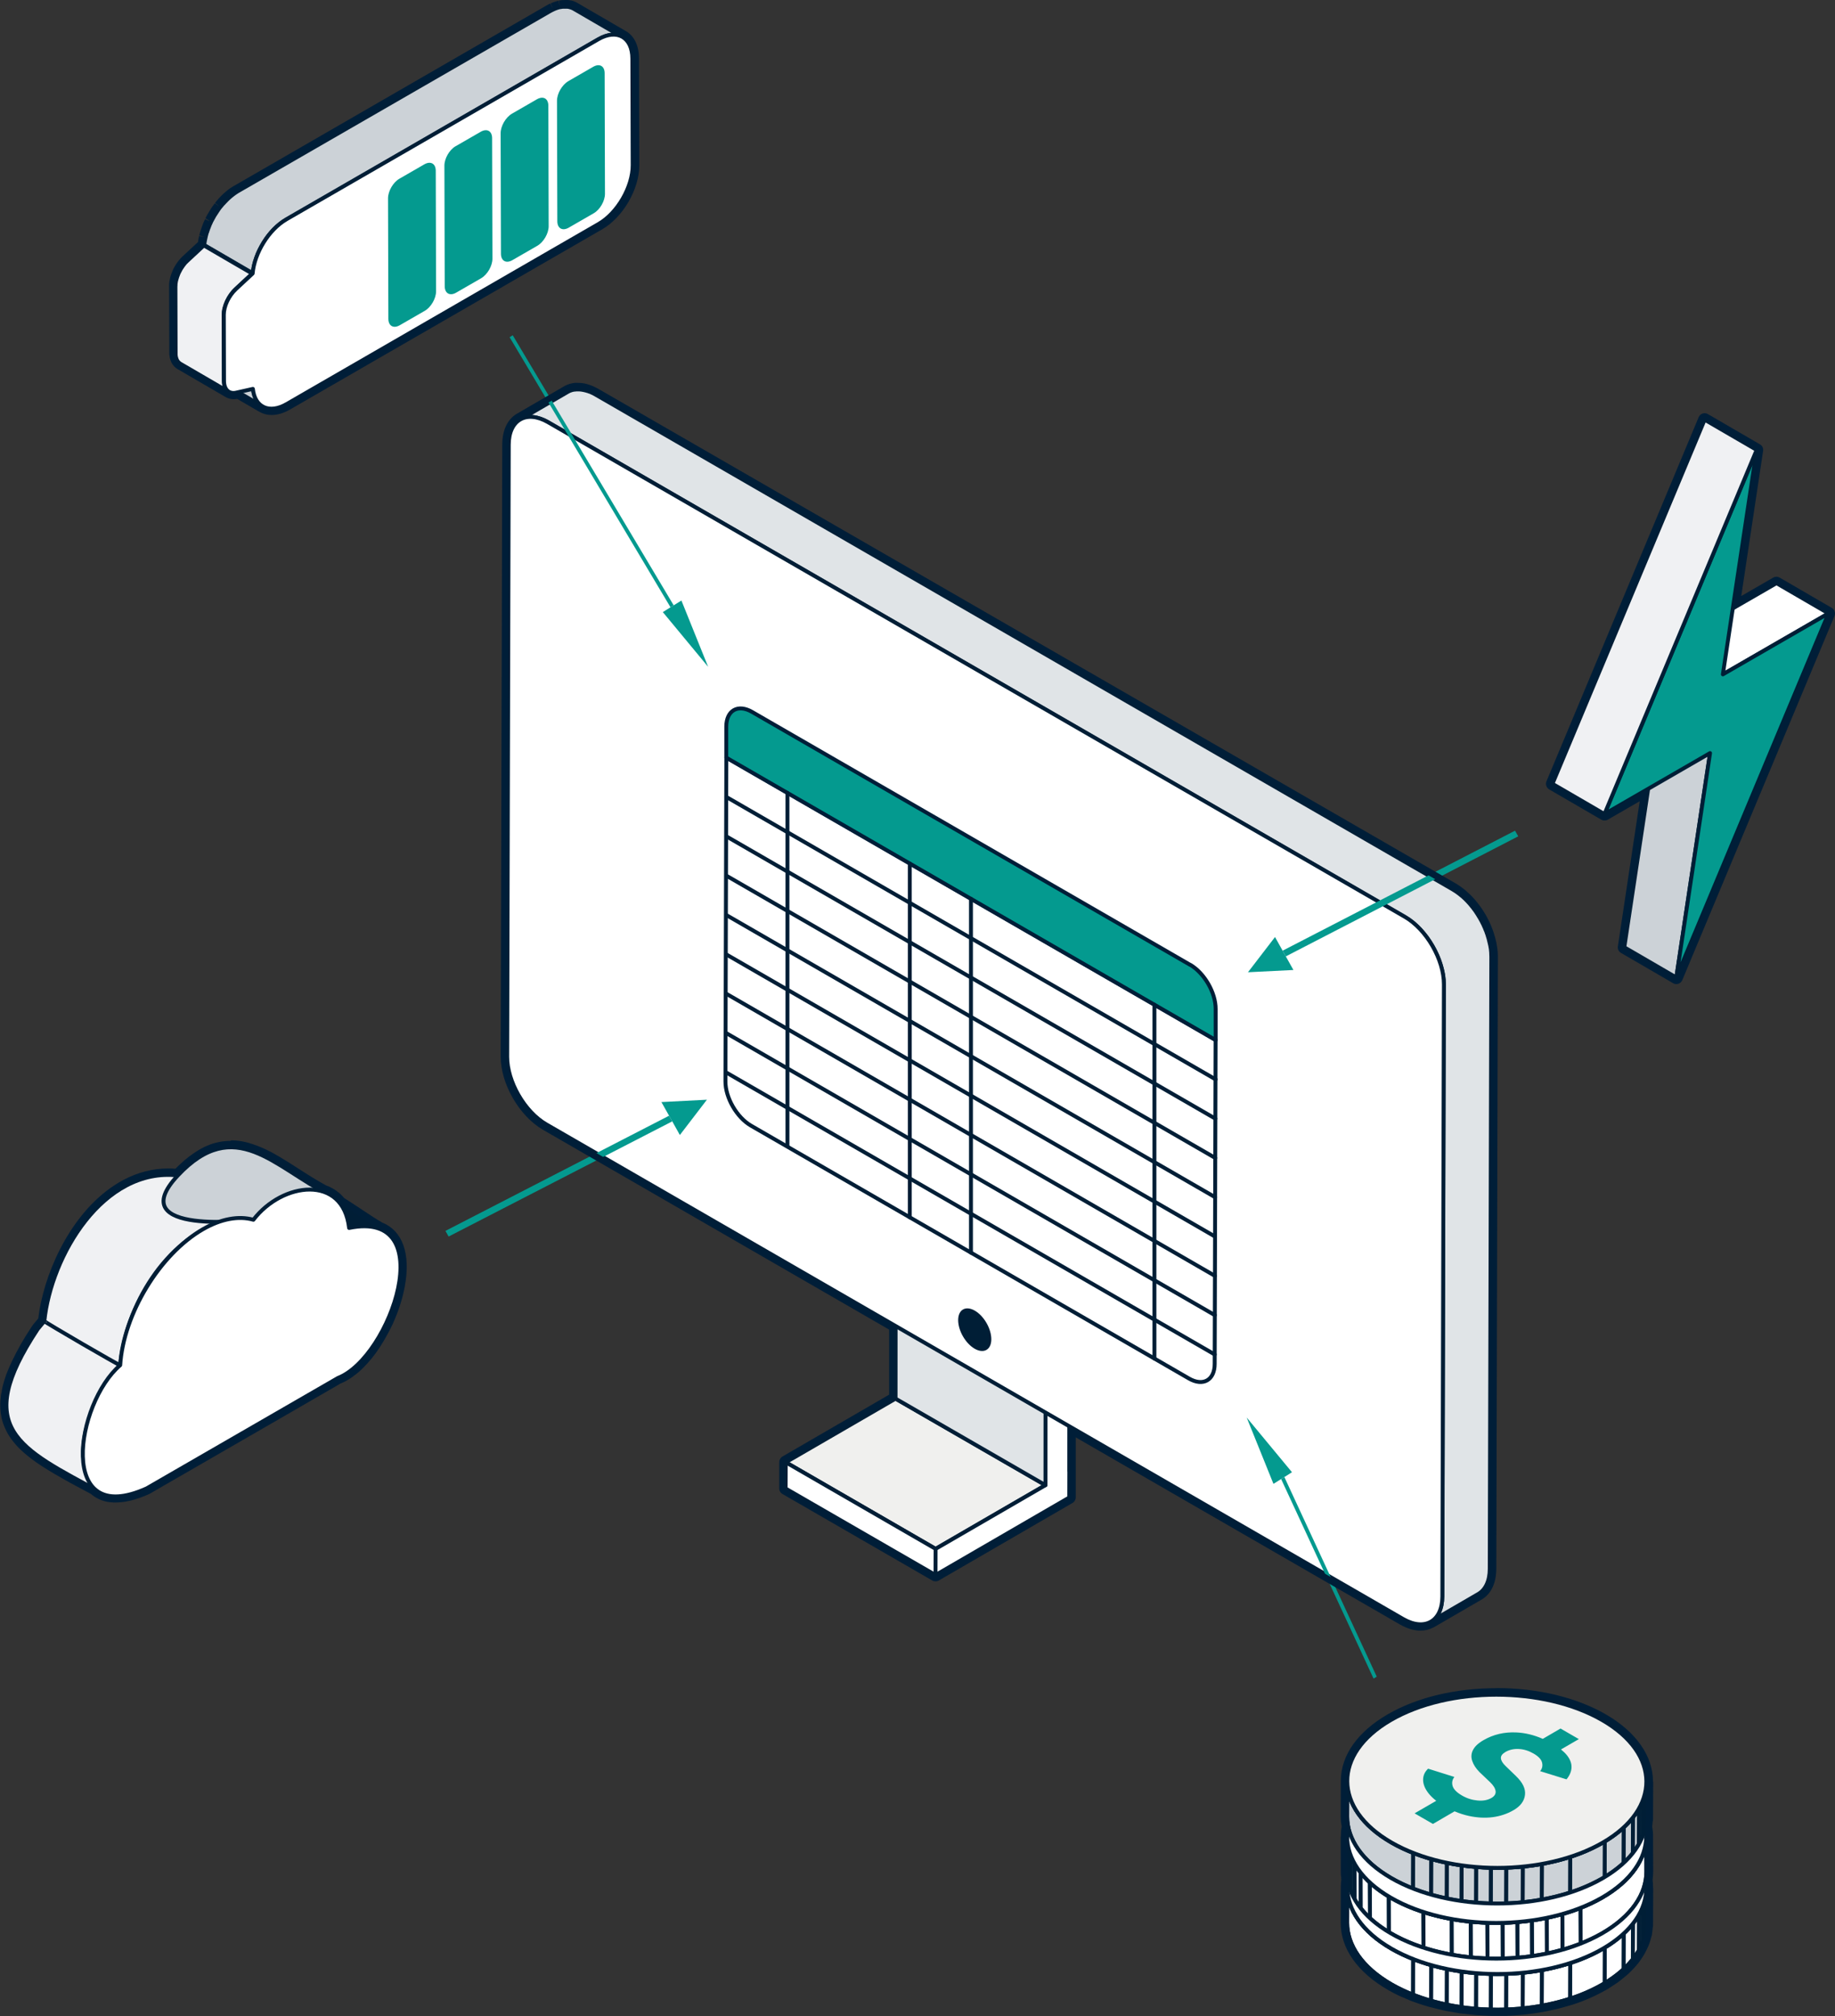 <?xml version="1.0" encoding="UTF-8"?>
<svg xmlns="http://www.w3.org/2000/svg" xmlns:xlink="http://www.w3.org/1999/xlink" viewBox="0 0 282.27 310.18">
  <rect x="0" y="0" width="282.27" height="310.18" fill="#333333" stroke="none"/>
  <clipPath id="a">
    <path d="m253.25 290.44-.02 5.49c0 3.39-2.24 6.77-6.68 9.35-8.95 5.2-23.51 5.2-32.53 0-4.53-2.62-6.8-6.05-6.79-9.49l.02-5.49c0 3.43 2.25 6.87 6.79 9.49 9.01 5.2 23.58 5.2 32.53 0 4.45-2.58 6.67-5.97 6.68-9.35z"></path>
  </clipPath>
  <clipPath id="b">
    <path d="m207.23 282.59.02 5.49c0 3.39 2.24 6.77 6.68 9.35 8.95 5.2 23.51 5.2 32.53 0 4.53-2.62 6.8-6.05 6.79-9.49l-.02-5.49c0 3.43-2.25 6.87-6.79 9.49-9.01 5.2-23.58 5.2-32.53 0-4.45-2.58-6.67-5.97-6.68-9.35z"></path>
  </clipPath>
  <clipPath id="c">
    <path d="m253.25 274.11-.02 5.49c0 3.39-2.24 6.77-6.68 9.35-8.95 5.2-23.51 5.2-32.53 0-4.53-2.62-6.8-6.05-6.79-9.49l.02-5.49c0 3.43 2.25 6.87 6.79 9.49 9.01 5.2 23.58 5.2 32.53 0 4.45-2.58 6.67-5.97 6.68-9.35z"></path>
  </clipPath>
  <path d="m253.25 290.44-.02 5.49c0 3.39-2.24 6.77-6.68 9.35-8.95 5.2-23.51 5.2-32.53 0-4.53-2.62-6.8-6.05-6.79-9.49l.02-5.49c0 3.43 2.25 6.87 6.79 9.49 9.01 5.2 23.58 5.2 32.53 0 4.45-2.58 6.67-5.97 6.68-9.35z" fill="#fff"></path>
  <g style="clip-path:url(#a);fill:#fff;stroke:#001e36;stroke-linecap:round;stroke-linejoin:round;stroke-width:.6">
    <path d="m253.25 290.44-.02 5.49v.2l.02-5.49c0-.07 0-.13 0-.2"></path>
    <path d="m253.25 290.65-.02 5.49c-.01.44-.06.88-.15 1.32l.02-5.49c.09-.44.14-.88.15-1.32"></path>
    <path d="m253.09 291.97-.02 5.49c-.09.43-.21.87-.37 1.29l.02-5.49c.16-.43.28-.86.37-1.29"></path>
    <path d="m252.72 293.26-.02 5.49c-.17.44-.37.88-.61 1.31l.02-5.49c.24-.43.45-.87.61-1.31"></path>
    <path d="m252.11 294.57-.02 5.49c-.26.47-.57.92-.93 1.37l.02-5.49c.35-.45.66-.91.93-1.37"></path>
    <path d="m251.19 295.94-.02 5.49c-.41.52-.89 1.04-1.43 1.53l.02-5.49c.54-.5 1.01-1.01 1.43-1.53"></path>
    <path d="m249.76 297.48-.02 5.49c-.82.76-1.8 1.48-2.91 2.16l.02-5.49c1.12-.67 2.09-1.4 2.91-2.16"></path>
    <path d="m246.85 299.63-.02 5.49c-.09.06-.19.11-.28.17-1.53.89-3.23 1.63-5.04 2.22l.02-5.49c1.81-.59 3.51-1.32 5.04-2.22.09-.05.19-.11.28-.17"></path>
    <path d="m241.53 302.01-.02 5.49c-1.4.45-2.86.81-4.35 1.08l.02-5.49c1.5-.27 2.96-.63 4.35-1.08"></path>
    <path d="m237.17 303.1-.02 5.49c-.96.17-1.94.31-2.93.41l.02-5.49c.99-.1 1.97-.23 2.93-.41"></path>
    <path d="m234.24 303.51-.02 5.49c-.85.08-1.7.14-2.55.17l.02-5.49c.85-.03 1.71-.09 2.55-.17"></path>
    <path d="m231.69 303.68-.02 5.49c-.78.03-1.57.03-2.36.01l.02-5.49c.79.02 1.57.02 2.36-.01"></path>
    <path d="m229.33 303.69-.02 5.49c-.76-.02-1.51-.06-2.27-.12l.02-5.49c.75.06 1.51.1 2.27.12"></path>
    <path d="m227.06 303.57-.02 5.49c-.75-.06-1.5-.15-2.24-.25l.02-5.49c.74.1 1.49.19 2.24.25"></path>
    <path d="m224.83 303.32-.02 5.49c-.77-.11-1.53-.24-2.28-.4l.02-5.49c.75.16 1.51.29 2.28.4"></path>
    <path d="m222.55 302.92-.02 5.49c-.81-.17-1.61-.36-2.4-.59l.02-5.49c.78.22 1.58.42 2.4.59"></path>
    <path d="m220.15 302.33-.02 5.49c-.96-.27-1.89-.59-2.79-.94l.02-5.49c.9.36 1.83.67 2.79.94"></path>
    <path d="m217.36 301.39-.02 5.49c-1.17-.46-2.28-.99-3.32-1.59-4.53-2.62-6.8-6.05-6.79-9.49l.02-5.49c0 3.43 2.25 6.87 6.79 9.49 1.04.6 2.15 1.13 3.32 1.59"></path>
  </g>
  <path d="m253.25 290.44-.02 5.49c0 3.39-2.24 6.77-6.68 9.35-8.95 5.2-23.51 5.2-32.53 0-4.53-2.62-6.8-6.05-6.79-9.49l.02-5.49c0 3.43 2.25 6.87 6.79 9.49 9.01 5.2 23.58 5.2 32.53 0 4.45-2.58 6.67-5.97 6.68-9.35z" fill="none" stroke="#001e36" stroke-linecap="round" stroke-linejoin="round" stroke-width=".6"></path>
  <path d="m246.46 280.96c9.01 5.2 9.06 13.64.11 18.84s-23.51 5.2-32.53 0c-9.01-5.2-9.06-13.64-.11-18.84s23.51-5.2 32.53 0z" fill="#fff" stroke="#001e36" stroke-linecap="round" stroke-linejoin="round" stroke-width=".6"></path>
  <path d="m207.23 282.59.02 5.49c0 3.39 2.24 6.77 6.68 9.35 8.95 5.2 23.51 5.2 32.53 0 4.53-2.62 6.8-6.05 6.79-9.49l-.02-5.49c0 3.43-2.25 6.87-6.79 9.49-9.01 5.2-23.58 5.2-32.53 0-4.45-2.58-6.67-5.97-6.68-9.35z" fill="#fff"></path>
  <g style="clip-path:url(#b);fill:#fff;stroke:#001e36;stroke-linecap:round;stroke-linejoin:round;stroke-width:.6">
    <path d="m207.23 282.59.02 5.49v.2l-.02-5.49c0-.07 0-.13 0-.2"></path>
    <path d="m207.24 282.79.02 5.49c.01.44.06.88.15 1.32l-.02-5.49c-.09-.44-.14-.88-.15-1.32"></path>
    <path d="m207.39 284.11.02 5.49c.09.43.21.87.37 1.29l-.02-5.49c-.16-.43-.28-.86-.37-1.29"></path>
    <path d="m207.76 285.4.02 5.49c.17.44.37.88.61 1.31l-.02-5.49c-.24-.43-.45-.87-.61-1.31"></path>
    <path d="m208.37 286.71.02 5.49c.26.47.57.92.93 1.37l-.02-5.49c-.35-.45-.66-.91-.93-1.37"></path>
    <path d="m209.3 288.09.02 5.49c.41.52.89 1.04 1.43 1.53l-.02-5.49c-.54-.5-1.01-1.01-1.43-1.53"></path>
    <path d="m210.72 289.62.02 5.49c.82.76 1.8 1.48 2.91 2.16l-.02-5.49c-1.12-.67-2.09-1.4-2.91-2.16"></path>
    <path d="m213.64 291.78.02 5.49c.09.06.19.11.28.17 1.53.89 3.23 1.63 5.04 2.22l-.02-5.49c-1.81-.59-3.51-1.32-5.04-2.22-.09-.05-.19-.11-.28-.17"></path>
    <path d="m218.96 294.16.02 5.49c1.4.45 2.86.81 4.35 1.08l-.02-5.49c-1.5-.27-2.96-.63-4.35-1.08"></path>
    <path d="m223.31 295.24.02 5.49c.96.17 1.94.31 2.93.41l-.02-5.49c-.99-.1-1.97-.23-2.93-.41"></path>
    <path d="m226.25 295.65.02 5.49c.85.08 1.7.14 2.55.17l-.02-5.49c-.85-.03-1.71-.09-2.55-.17"></path>
    <path d="m228.8 295.82.02 5.49c.78.03 1.57.03 2.36.01l-.02-5.49c-.79.02-1.57.02-2.36-.01"></path>
    <path d="m231.15 295.83.02 5.49c.76-.02 1.51-.06 2.27-.12l-.02-5.49c-.75.06-1.51.1-2.27.12"></path>
    <path d="m233.42 295.71.02 5.49c.75-.06 1.5-.15 2.24-.25l-.02-5.49c-.74.1-1.49.19-2.24.25"></path>
    <path d="m235.66 295.46.02 5.49c.77-.11 1.53-.24 2.28-.4l-.02-5.49c-.75.16-1.51.29-2.28.4"></path>
    <path d="m237.94 295.06.02 5.49c.81-.17 1.61-.36 2.4-.59l-.02-5.49c-.78.22-1.58.42-2.4.59"></path>
    <path d="m240.34 294.48.02 5.49c.96-.27 1.89-.59 2.79-.94l-.02-5.49c-.9.36-1.83.67-2.79.94"></path>
    <path d="m243.13 293.53.02 5.49c1.17-.46 2.28-.99 3.32-1.59 4.53-2.62 6.8-6.05 6.79-9.49l-.02-5.49c0 3.43-2.25 6.87-6.79 9.49-1.04.6-2.15 1.13-3.32 1.59"></path>
  </g>
  <path d="m207.23 282.59.02 5.49c0 3.39 2.24 6.77 6.68 9.35 8.95 5.2 23.51 5.2 32.53 0 4.53-2.62 6.8-6.05 6.79-9.49l-.02-5.49c0 3.43-2.25 6.87-6.79 9.49-9.01 5.2-23.58 5.2-32.53 0-4.45-2.58-6.67-5.97-6.68-9.35z" fill="none" stroke="#001e36" stroke-linecap="round" stroke-linejoin="round" stroke-width=".6"></path>
  <path d="m214.02 273.1c-9.01 5.2-9.06 13.64-.11 18.84s23.51 5.2 32.53 0c9.01-5.2 9.06-13.64.11-18.84s-23.51-5.2-32.53 0z" fill="#fff" stroke="#001e36" stroke-linecap="round" stroke-linejoin="round" stroke-width=".6"></path>
  <path d="m253.25 274.11-.02 5.49c0 3.39-2.24 6.77-6.68 9.35-8.95 5.2-23.51 5.2-32.53 0-4.53-2.62-6.8-6.05-6.79-9.49l.02-5.49c0 3.43 2.25 6.87 6.79 9.49 9.01 5.2 23.58 5.2 32.53 0 4.45-2.58 6.67-5.97 6.68-9.35z" fill="#ccd2d7"></path>
  <g style="clip-path:url(#c);fill:#ccd2d7;stroke:#001e36;stroke-linecap:round;stroke-linejoin:round;stroke-width:.6">
    <path d="m253.25 274.11-.02 5.49v.2l.02-5.49c0-.07 0-.13 0-.2"></path>
    <path d="m253.25 274.32-.02 5.49c-.01.44-.06.88-.15 1.32l.02-5.49c.09-.44.14-.88.15-1.32"></path>
    <path d="m253.09 275.64-.02 5.49c-.09.43-.21.87-.37 1.29l.02-5.49c.16-.43.28-.86.37-1.29"></path>
    <path d="m252.72 276.93-.02 5.49c-.17.44-.37.88-.61 1.31l.02-5.49c.24-.43.45-.87.61-1.31"></path>
    <path d="m252.11 278.24-.02 5.49c-.26.47-.57.92-.93 1.37l.02-5.49c.35-.45.66-.91.93-1.37"></path>
    <path d="m251.19 279.61-.02 5.49c-.41.52-.89 1.04-1.43 1.53l.02-5.49c.54-.5 1.01-1.01 1.43-1.53"></path>
    <path d="m249.76 281.15-.02 5.49c-.82.76-1.8 1.48-2.91 2.16l.02-5.49c1.12-.67 2.09-1.4 2.91-2.16"></path>
    <path d="m246.85 283.3-.02 5.49c-.09.06-.19.11-.28.17-1.53.89-3.23 1.63-5.04 2.22l.02-5.49c1.81-.59 3.51-1.32 5.04-2.22.09-.05.19-.11.28-.17"></path>
    <path d="m241.53 285.68-.02 5.49c-1.4.45-2.86.81-4.35 1.08l.02-5.49c1.5-.27 2.96-.63 4.35-1.08"></path>
    <path d="m237.17 286.77-.02 5.49c-.96.17-1.94.31-2.93.41l.02-5.49c.99-.1 1.97-.23 2.93-.41"></path>
    <path d="m234.24 287.18-.02 5.49c-.85.08-1.7.14-2.55.17l.02-5.49c.85-.03 1.71-.09 2.55-.17"></path>
    <path d="m231.69 287.35-.02 5.49c-.78.03-1.57.03-2.36.01l.02-5.49c.79.02 1.57.02 2.36-.01"></path>
    <path d="m229.33 287.36-.02 5.49c-.76-.02-1.51-.06-2.27-.12l.02-5.49c.75.06 1.51.1 2.27.12"></path>
    <path d="m227.06 287.24-.02 5.49c-.75-.06-1.5-.15-2.24-.25l.02-5.49c.74.1 1.49.19 2.24.25"></path>
    <path d="m224.83 286.99-.02 5.49c-.77-.11-1.53-.24-2.28-.4l.02-5.49c.75.16 1.51.29 2.28.4"></path>
    <path d="m222.55 286.59-.02 5.49c-.81-.17-1.61-.36-2.4-.59l.02-5.49c.78.22 1.58.42 2.4.59"></path>
    <path d="m220.15 286-.02 5.49c-.96-.27-1.89-.59-2.79-.94l.02-5.49c.9.36 1.83.67 2.79.94"></path>
    <path d="m217.36 285.06-.02 5.49c-1.17-.46-2.28-.99-3.32-1.59-4.53-2.62-6.8-6.05-6.79-9.49l.02-5.49c0 3.43 2.25 6.87 6.79 9.49 1.04.6 2.15 1.13 3.32 1.59"></path>
  </g>
  <path d="m253.25 274.11-.02 5.49c0 3.39-2.24 6.77-6.68 9.35-8.95 5.2-23.51 5.2-32.53 0-4.53-2.62-6.8-6.05-6.79-9.49l.02-5.49c0 3.43 2.25 6.87 6.79 9.49 9.01 5.2 23.58 5.2 32.53 0 4.45-2.58 6.67-5.97 6.68-9.35z" fill="none" stroke="#001e36" stroke-linecap="round" stroke-linejoin="round" stroke-width=".6"></path>
  <path d="m246.46 264.63c9.01 5.2 9.06 13.64.11 18.84s-23.51 5.2-32.53 0c-9.01-5.2-9.06-13.64-.11-18.84s23.51-5.2 32.53 0z" fill="#f0f0ee" stroke="#001e36" stroke-linecap="round" stroke-linejoin="round" stroke-width=".6"></path>
  <path d="m242.88 267.55-2.76 1.6c.37.3.68.6.92.9.49.62.72 1.24.7 1.86-.02.63-.28 1.24-.77 1.84l-4.06-1.26c.32-.38.42-.82.3-1.32-.12-.49-.56-.96-1.31-1.39s-1.49-.66-2.26-.7-1.47.11-2.08.47c-.49.29-.72.61-.68.98.04.36.28.75.72 1.17l1.59 1.54c1.04 1 1.51 1.96 1.39 2.91-.11.95-.7 1.73-1.77 2.35-.97.56-2.04.92-3.21 1.07s-2.39.08-3.65-.19c-.73-.16-1.47-.4-2.2-.71l-3.33 1.94-2.82-1.63 3.33-1.93c-.49-.38-.89-.77-1.2-1.17-.55-.71-.82-1.4-.82-2.06 0-.67.26-1.23.77-1.71l4.04 1.27c-.32.4-.41.86-.28 1.36.14.5.59.98 1.34 1.43.03.02.07.04.1.06.75.44 1.54.69 2.37.77.86.09 1.58-.05 2.18-.39.47-.28.69-.63.63-1.06s-.35-.9-.88-1.4l-1.59-1.51c-.57-.58-.94-1.16-1.13-1.74s-.15-1.14.13-1.68.81-1.04 1.61-1.5c1.51-.88 3.19-1.27 5.03-1.19 1.36.06 2.73.39 4.09.99l2.73-1.59 2.82 1.63z" fill="#049a8f"></path>
  <path d="m164.49 209.2-3.66 2.08-23.06-13.31 3.67-2.08z" fill="#fff" stroke="#001e36" stroke-linecap="round" stroke-linejoin="round" stroke-width=".6"></path>
  <path d="m160.82 228.49-16.9 9.8-23.05-13.32 16.89-9.79z" fill="#f0f0ee" stroke="#001e36" stroke-linecap="round" stroke-linejoin="round" stroke-width=".6"></path>
  <path d="m143.92 238.29-.01 4.03-23.06-13.31.02-4.04z" fill="#fff" stroke="#001e36" stroke-linecap="round" stroke-linejoin="round" stroke-width=".6"></path>
  <path d="m143.92 238.29 16.9-9.8.01-17.21 3.66-2.08-.01 17.16h.01l-.01 4.03-20.57 11.93z" fill="#fff" stroke="#001e36" stroke-linecap="round" stroke-linejoin="round" stroke-width=".6"></path>
  <path d="m160.83 211.28-.01 17.21-23.06-13.31.01-17.21z" fill="#e0e4e7" stroke="#001e36" stroke-linecap="round" stroke-linejoin="round" stroke-width=".6"></path>
  <path d="m83.82 64.7c-.1-.05-.19-.09-.29-.13-.03-.01-.07-.03-.1-.04-.09-.04-.18-.07-.27-.1-.02 0-.04-.02-.07-.02-.11-.04-.22-.07-.33-.1-.06-.02-.13-.03-.19-.05-.03 0-.06-.02-.09-.02-.09-.02-.18-.04-.27-.05-.14-.02-.27-.03-.4-.04-.03 0-.05 0-.08 0-.12 0-.24 0-.35 0-.02 0-.04 0-.06 0-.09 0-.18.02-.27.03-.03 0-.06 0-.08.01-.1.02-.2.04-.3.07 0 0 0 0-.01 0-.09.03-.18.06-.27.1-.03.01-.05.02-.08.03-.08.03-.15.07-.22.11-.02.01-.05.02-.07.04l7.3-4.24s.02-.01.03-.02c.01 0 .03-.01.04-.02.07-.04.15-.08.22-.11.01 0 .03-.01.04-.02.01 0 .02 0 .04-.01.09-.04.18-.07.27-.1h.01c.1-.03.2-.05.3-.07h.04.05c.09-.01.18-.02.27-.03h.04.02.35.03.05c.13 0 .27.02.4.04.09.01.18.03.27.05.03 0 .06.01.09.02.06.01.11.03.17.04h.02c.11.03.22.06.33.1.02 0 .04.02.07.02.09.03.18.06.27.1.01 0 .02 0 .04.01.02 0 .04.02.07.03.1.04.19.08.29.13.04.02.07.03.11.05.13.06.25.13.38.21l131.79 76.09c.16.09.32.19.48.3.03.02.05.03.08.05.15.1.3.21.44.32.03.02.06.04.09.07.15.12.3.24.44.36.01.01.02.02.04.03.14.12.28.25.41.38l.04.04s.02.02.03.03c.1.1.21.21.31.32 0 0 .01.01.02.02.09.1.19.2.28.31 0 .01.02.02.03.03s.02.03.03.04c.15.18.3.36.44.54 0 0 0 .01.01.02s.02.03.03.04c.11.15.23.3.34.45.01.02.02.03.03.05 0 0 0 .01.01.02.1.15.21.3.3.46 0 .01.02.03.03.04.01.02.03.04.04.07.08.13.16.25.23.38.01.02.03.04.04.06 0 0 0 .02.01.02.09.15.17.3.25.45 0 .01.01.02.02.04s.03.05.04.08c.06.12.12.24.18.36.01.03.03.05.04.08 0 .02.01.03.02.05.07.15.14.31.21.46v.01c0 .02.01.03.02.05.06.14.12.28.17.42 0 .02.02.05.03.07 0 .02.01.04.02.06.06.17.12.33.18.5v.03c.06.17.11.35.16.52 0 .02.01.04.02.06v.04c.06.2.1.4.15.6 0 .02 0 .04.01.05 0 .03 0 .05.02.08.02.08.03.16.05.23.01.06.02.11.03.17.01.08.03.16.04.24 0 .04.01.08.02.11v.03c.02.17.04.35.05.52v.11c.01.18.02.35.02.52l-.24 94.16c0 1.9-.68 3.24-1.76 3.87l-7.3 4.24c1.08-.63 1.75-1.97 1.76-3.87l.24-94.16c0-.17 0-.35-.02-.52 0-.04 0-.07 0-.11-.01-.17-.03-.34-.05-.52 0-.05-.01-.1-.02-.14-.01-.08-.02-.16-.04-.24 0-.06-.02-.11-.03-.17-.01-.08-.03-.16-.05-.23 0-.04-.02-.09-.03-.13-.04-.2-.09-.4-.15-.6 0-.03-.02-.07-.03-.1-.05-.17-.1-.35-.16-.52 0-.01 0-.03-.01-.04-.06-.17-.12-.33-.18-.5-.02-.04-.03-.08-.05-.13-.06-.14-.11-.28-.17-.42 0-.02-.02-.04-.03-.06-.07-.16-.14-.31-.21-.46-.02-.04-.04-.08-.06-.12-.06-.12-.12-.24-.18-.36-.02-.04-.04-.07-.06-.11-.08-.15-.16-.3-.25-.45-.02-.03-.03-.06-.05-.08-.08-.13-.15-.26-.23-.38-.02-.04-.05-.07-.07-.11-.1-.15-.2-.31-.3-.46-.02-.02-.03-.04-.05-.07-.11-.15-.22-.31-.34-.45-.02-.02-.03-.04-.05-.06-.14-.18-.29-.36-.44-.54-.02-.02-.04-.05-.06-.07-.09-.11-.19-.21-.28-.31 0 0-.01-.01-.02-.02-.1-.11-.2-.21-.31-.32-.02-.02-.04-.04-.07-.06-.14-.13-.27-.26-.41-.38-.01-.01-.02-.02-.04-.03-.14-.13-.29-.25-.44-.36-.03-.02-.06-.04-.09-.07-.15-.11-.29-.22-.44-.32-.03-.02-.05-.04-.08-.05-.16-.1-.32-.21-.48-.3l-131.76-76.11c-.13-.07-.26-.14-.38-.21-.04-.02-.07-.04-.11-.05z" fill="#e0e4e7" stroke="#001e36" stroke-linecap="round" stroke-linejoin="round" stroke-width=".6"></path>
  <path d="m216.1 141.05c3.33 1.92 6.02 6.58 6.01 10.41l-.24 94.16c-.01 3.83-2.72 5.37-6.05 3.45l-131.79-76.09c-3.33-1.92-6.02-6.58-6.01-10.41l.24-94.16c.01-3.83 2.72-5.37 6.05-3.45z" fill="#fff" stroke="#001e36" stroke-linecap="round" stroke-linejoin="round" stroke-width=".6"></path>
  <path d="m149.93 207.5c-1.41-.81-2.54-2.78-2.54-4.4s1.15-2.27 2.56-1.46 2.54 2.78 2.54 4.4-1.15 2.27-2.56 1.46" fill="#001e36"></path>
  <path d="m196.13 144.16-4.16 5.42 6.99-.35-1.17-2.09-.49-.88z" fill="#049a8f"></path>
  <path d="m233.05 127.8-35.75 18.46.49.88 35.75-18.47z" fill="#049a8f"></path>
  <path d="m108.74 169.19-7 .36 1.18 2.1.49.87 1.17 2.1z" fill="#049a8f"></path>
  <path d="m102.92 171.65-34.4 17.72.49.87 34.4-17.72z" fill="#049a8f"></path>
  <path d="m104.82 92.39-1.19.74-.49.3-1.18.74 6.97 8.42z" fill="#049a8f"></path>
  <path d="m78.87 51.58-.48.3 24.75 41.55.49-.3z" fill="#049a8f"></path>
  <path d="m191.77 218.08 4.12 10.21 1.18-.74.5-.31 1.17-.74z" fill="#049a8f"></path>
  <path d="m197.57 227.24-.5.31 14.22 30.7.49-.3z" fill="#049a8f"></path>
  <g stroke-linejoin="round" stroke-width=".6">
    <path d="m186.99 160.01-.14 49.82c0 2.5-1.78 3.51-3.96 2.25l-67.37-38.9c-2.18-1.26-3.94-4.3-3.93-6.81l.14-49.82 75.26 43.45z" fill="none" stroke="#001e36" stroke-linecap="round"></path>
    <path d="m183.07 148.42c2.18 1.26 3.94 4.3 3.93 6.81v4.78s-75.28-43.45-75.28-43.45v-4.78c.02-2.5 1.79-3.51 3.97-2.25l67.37 38.9z" fill="#049a8f" stroke="#001e38"></path>
    <path d="m121.13 121.99v54.32" fill="none" stroke="#001e36" stroke-linecap="round"></path>
    <path d="m139.95 132.85v54.44" fill="none" stroke="#001e36" stroke-linecap="round"></path>
    <path d="m149.36 138.28v54.44" fill="none" stroke="#001e36" stroke-linecap="round"></path>
    <path d="m177.58 154.58v54.43" fill="none" stroke="#001e36" stroke-linecap="round"></path>
    <path d="m111.73 122.61 75.26 43.45" fill="none" stroke="#001e36" stroke-linecap="round"></path>
    <path d="m111.73 128.67 75.22 43.43" fill="none" stroke="#001e36" stroke-linecap="round"></path>
    <path d="m111.73 134.72 75.21 43.43" fill="none" stroke="#001e36" stroke-linecap="round"></path>
    <path d="m111.73 140.78 75.19 43.41" fill="none" stroke="#001e36" stroke-linecap="round"></path>
    <path d="m111.73 146.84 75.17 43.4" fill="none" stroke="#001e36" stroke-linecap="round"></path>
    <path d="m111.73 152.89 75.16 43.4" fill="none" stroke="#001e36" stroke-linecap="round"></path>
    <path d="m111.73 158.95 75.14 43.38" fill="none" stroke="#001e36" stroke-linecap="round"></path>
    <path d="m111.73 165.01 75.12 43.37" fill="none" stroke="#001e36" stroke-linecap="round"></path>
  </g>
  <path d="m88.89 59.9s.1 0 .15 0h.02.05c.13 0 .27.02.4.04.09.01.18.03.27.05.03 0 .06.01.09.02.06.01.11.03.17.04h.02c.11.03.22.06.33.1.02 0 .04.02.07.02.09.03.18.07.27.1.01 0 .02 0 .04.01.02 0 .04.02.07.03.1.04.19.08.29.13.04.02.07.04.11.05.13.06.25.13.38.21l131.79 76.09c.16.09.32.19.48.3.03.02.05.03.08.05.15.1.3.21.44.32.03.02.06.04.08.07.15.12.3.24.44.36.01.01.02.02.04.03.14.12.28.25.41.38l.04.04s.02.02.02.03l.31.31s.01.01.02.02c.09.1.19.21.28.31 0 .01.02.02.03.03s.02.03.03.04c.15.18.3.35.44.54 0 0 0 .01.01.02s.02.03.03.04c.11.15.23.3.33.45.01.02.02.03.03.05 0 0 0 .01.01.02.1.15.21.3.31.46 0 .01.02.03.03.04.01.02.03.04.04.07.08.13.16.25.23.38.01.02.02.04.04.06 0 0 0 .02.01.02.09.15.17.3.25.45 0 .01.01.02.02.04s.03.05.04.07l.18.36c.01.03.03.05.04.08 0 .02.01.03.02.05.07.15.14.31.21.46v.01c0 .02.01.03.02.05.06.14.12.28.17.42 0 .02.02.05.03.07 0 .02.01.04.02.06.06.17.12.33.18.5v.03c.06.17.11.35.16.52 0 .02.01.04.02.06v.04c.06.2.1.4.15.6 0 .02 0 .04.01.05 0 .03.01.05.02.08.02.08.03.16.04.23.01.05.02.11.03.17.01.08.03.16.04.24 0 .04.01.08.02.12v.03c.02.17.04.35.05.52v.11c.01.18.02.35.02.52l-.24 94.16c0 1.9-.68 3.24-1.76 3.87l-7.3 4.24c.07-.04.13-.09.2-.14-.51.35-1.11.54-1.79.54-.81 0-1.72-.26-2.69-.82l-51.33-29.64v6.93s0 0 0 0v4.03s-20.58 11.93-20.58 11.93-23.05-13.31-23.05-13.31v-4.04s16.91-9.8 16.91-9.8v-11.17s-53.74-31.03-53.74-31.03c-3.33-1.92-6.02-6.58-6.01-10.41l.24-94.16c0-1.91.68-3.25 1.77-3.87 0 0 0 0-.01 0l7.3-4.24s.02-.01.03-.02c.01 0 .03-.01.04-.02.07-.04.15-.08.22-.11.01 0 .03-.01.04-.02.01 0 .02 0 .04-.01.09-.04.18-.07.27-.1h.01c.1-.03.2-.05.3-.07h.04.05l.27-.03h.04.01.2m.05-.96c-.08 0-.16 0-.24 0-.03 0-.05 0-.07 0-.01 0-.03 0-.05 0-.12 0-.22.02-.33.04 0 0-.05 0-.06 0-.03 0-.06.01-.08.02-.12.02-.23.05-.35.08 0 0-.01 0-.02 0-.02 0-.03.01-.05.02-.12.04-.22.07-.33.12-.03 0-.03.01-.06.02-.01 0-.04.02-.07.03-.09.04-.17.08-.25.12-.03.01-.06.03-.08.04-.01 0-.06.03-.07.04l-7.26 4.22s-.03.02-.04.02c-1.42.85-2.21 2.52-2.22 4.71l-.24 94.16c-.01 4.21 2.85 9.16 6.51 11.28l53.24 30.74v10.01s-16.4 9.51-16.4 9.51c-.31.18-.5.51-.5.86v4.04c-.01.36.18.69.49.87l23.05 13.31c.15.09.33.13.5.13s.35-.04.5-.13l20.57-11.93c.31-.18.5-.51.5-.86v-4.03s0-.09 0-.14v-5.06s49.84 28.77 49.84 28.77c1.1.63 2.17.96 3.19.96.7 0 1.37-.16 1.95-.47.05-.02.1-.04.15-.07l7.3-4.24c1.45-.84 2.25-2.52 2.26-4.73l.24-94.16c0-.19 0-.39-.02-.59v-.13c-.02-.18-.04-.37-.06-.57l-.02-.12c-.02-.12-.03-.21-.05-.3 0-.06-.02-.12-.03-.18l-.05-.25-.02-.1s-.01-.05-.01-.06c-.05-.21-.1-.43-.16-.65 0 0-.01-.05-.01-.05l-.02-.05c-.05-.19-.11-.38-.17-.57 0-.01-.01-.04-.02-.07-.06-.19-.12-.35-.18-.51l-.02-.06s-.02-.05-.02-.06c-.06-.16-.13-.31-.19-.46l-.02-.06c-.08-.17-.15-.34-.23-.5l-.02-.05s-.03-.05-.03-.06c-.07-.15-.14-.28-.21-.41l-.04-.09c-.1-.19-.19-.35-.28-.51l-.05-.08c-.09-.15-.17-.28-.26-.42l-.04-.07s-.03-.04-.03-.05c-.11-.17-.22-.33-.33-.49l-.05-.08c-.11-.16-.23-.32-.36-.48l-.03-.04s-.03-.04-.04-.05c-.13-.17-.29-.36-.45-.55l-.03-.03s-.03-.04-.04-.05c-.1-.11-.2-.22-.3-.33-.13-.14-.24-.25-.35-.36 0 0-.03-.04-.04-.04l-.04-.03c-.14-.14-.29-.28-.44-.41l-.05-.05c-.14-.13-.31-.26-.47-.39l-.09-.07c-.17-.13-.33-.25-.5-.36l-.07-.05c-.19-.13-.37-.24-.55-.35l-131.82-76.05c-.15-.08-.29-.16-.43-.23l-.12-.06c-.11-.05-.22-.11-.33-.15l-.06-.03s-.05-.02-.07-.03c-.12-.05-.21-.08-.29-.11l-.08-.03c-.12-.04-.25-.08-.37-.11-.02 0-.04-.01-.05-.02-.04-.01-.1-.03-.16-.04l-.12-.03c-.12-.03-.23-.05-.34-.06-.17-.03-.34-.04-.5-.05 0 0-.01 0-.02 0s-.02 0-.02 0c-.02 0-.04 0-.06 0-.05 0-.11 0-.17 0z" fill="#001e38"></path>
  <path d="m257.86 150.39-8-4.65 5.2-34.53 7.99 4.65z" fill="#ccd2d7" stroke="#001e36" stroke-linecap="round" stroke-linejoin="round" stroke-width=".6"></path>
  <path d="m265.02 103.75-8-4.65 16.25-9.38 8 4.65z" fill="#fff" stroke="#001e36" stroke-linecap="round" stroke-linejoin="round" stroke-width=".6"></path>
  <path d="m281.27 94.37-23.41 56.02 5.19-34.53-16.24 9.38 23.41-56.02-5.2 34.53z" fill="#049a8f" stroke="#001e36" stroke-linecap="round" stroke-linejoin="round" stroke-width=".6"></path>
  <path d="m246.81 125.24-8-4.65 23.41-56.02 8 4.65z" fill="#f0f1f3" stroke="#001e36" stroke-linecap="round" stroke-linejoin="round" stroke-width=".6"></path>
  <path d="m38.91 59.83c.02.15.04.29.07.43 0 .02 0 .05.01.07.03.13.06.26.09.38 0 .02.01.03.01.05.03.1.07.2.11.3.02.04.03.08.05.12.03.07.06.13.09.19s.07.12.1.18c.04.06.07.12.11.17.03.04.06.08.08.12.04.06.09.11.14.16.03.03.06.07.09.1.05.05.11.1.17.15.03.02.05.05.08.07.09.07.18.13.27.19l-7.44-4.33c-.1-.06-.19-.12-.27-.19-.03-.02-.05-.05-.08-.07-.06-.05-.11-.1-.17-.15-.03-.03-.06-.07-.09-.1-.05-.05-.09-.11-.14-.16-.03-.04-.06-.08-.08-.12-.02-.03-.05-.06-.07-.1-.01-.02-.03-.05-.04-.07-.04-.06-.07-.12-.1-.18-.02-.03-.04-.06-.05-.1-.01-.03-.03-.06-.04-.09-.02-.04-.04-.08-.05-.12-.01-.03-.03-.06-.04-.09-.03-.07-.05-.14-.07-.21 0-.02-.01-.03-.02-.05 0 0 0-.01 0-.02-.03-.09-.05-.17-.07-.26 0-.03-.01-.07-.02-.11 0-.02-.01-.05-.01-.07 0-.03-.01-.05-.02-.08-.01-.08-.03-.16-.04-.25 0-.03 0-.07-.01-.11l7.44 4.33z" fill="#ccd2d7" stroke="#001e36" stroke-linecap="round" stroke-linejoin="round" stroke-width=".6"></path>
  <path d="m38.86 42.08-7.44-4.33s0-.03 0-.04c0-.09.02-.17.03-.26s.02-.17.04-.26c.01-.09.03-.18.05-.27s.04-.18.06-.27 0 0 0 0c0-.03.01-.05.02-.08 0-.02 0-.04.01-.06.01-.05.02-.09.03-.14.02-.09.05-.18.07-.28.01-.04.02-.08.04-.13 0-.02.01-.04.02-.06 0-.03.02-.06.03-.09.03-.09.06-.18.09-.27.02-.07.05-.13.07-.2 0-.01 0-.02.01-.04 0-.01 0-.02.01-.03.03-.09.06-.17.1-.26.03-.08.07-.17.1-.25 0-.01.01-.02.01-.03s.01-.02.01-.04c.03-.06.05-.12.08-.18.04-.09.08-.17.12-.26.02-.04.03-.07.05-.11 0-.02.02-.04.03-.06.02-.03.03-.07.05-.1.05-.11.11-.21.17-.32.01-.02.03-.05.04-.07.03-.06.07-.12.1-.18.04-.07.08-.15.12-.22l.06-.09c.09-.15.18-.29.28-.43.03-.05.06-.1.09-.14.01-.02.03-.04.04-.06.03-.05.07-.1.1-.15.05-.07.1-.15.15-.22.04-.06.09-.11.13-.17.02-.02.03-.04.05-.06.01-.02.02-.03.04-.05.07-.09.14-.17.21-.25.04-.05.08-.1.13-.15.01-.01.02-.03.04-.04.01-.01.02-.03.04-.04.07-.08.14-.15.21-.23.05-.06.1-.11.16-.16.01-.01.02-.02.03-.03 0 0 .02-.02.02-.03l.22-.22c.06-.05.11-.11.17-.16.01 0 .02-.02.03-.03 0 0 .02-.02.02-.02.08-.07.15-.14.23-.2.06-.05.12-.1.18-.15.01 0 .02-.02.03-.02 0 0 .01-.01.02-.02.08-.06.15-.12.23-.18.07-.05.15-.11.22-.16.07-.05.15-.1.22-.15s.15-.09.22-.14c.02-.01.03-.02.05-.03l48-27.69c.06-.03.11-.06.17-.09.07-.04.14-.08.21-.11.05-.02.09-.04.14-.06.01 0 .02-.01.03-.02.01 0 .03-.01.04-.02.07-.03.14-.06.21-.09s.14-.05.21-.08c.01 0 .02 0 .04-.01.01 0 .02 0 .03-.01.05-.02.1-.03.14-.05.07-.02.14-.04.22-.06.03 0 .07-.02.1-.02h.04c.02 0 .04-.01.07-.01.08-.02.15-.03.23-.04.05 0 .09 0 .14-.01h.05.05.25.11.08.08c.1 0 .2.02.3.04.02 0 .04.01.06.02.1.02.2.05.29.08 0 0 .01 0 .02.01.14.05.27.11.4.19l7.44 4.33c-.13-.07-.26-.13-.4-.19-.1-.04-.21-.07-.32-.09-.02 0-.04-.01-.06-.02-.13-.03-.26-.04-.39-.05-.03 0-.05 0-.08 0-.13 0-.26 0-.4 0-.02 0-.03 0-.05 0-.14.01-.29.04-.43.07-.01 0-.03 0-.04.01-.15.03-.3.08-.46.13-.01 0-.02 0-.03.01-.16.06-.33.12-.5.2-.01 0-.02.01-.03.02-.17.08-.34.17-.52.27l-48.01 27.72c-.17.1-.33.2-.5.31-.16.11-.32.23-.47.35-.01 0-.02.02-.03.02-.15.12-.29.24-.44.37-.01 0-.02.02-.03.03-.14.13-.28.26-.42.4-.01.01-.02.02-.03.03-.13.14-.27.28-.39.43-.01.01-.03.03-.04.04-.13.15-.25.3-.37.45-.02.02-.03.04-.05.06-.1.13-.19.26-.28.39-.03.05-.07.1-.1.14-.05.07-.09.14-.13.2-.09.14-.19.29-.27.43-.06.1-.12.21-.18.31-.03.06-.07.12-.1.18-.09.16-.17.33-.26.49-.01.02-.02.04-.03.06-.09.18-.17.36-.25.54 0 .01 0 .02-.01.03-.08.19-.15.38-.22.58 0 .01 0 .03-.01.04-.07.18-.13.37-.18.55 0 .02-.01.04-.02.06-.05.18-.1.36-.14.54 0 .02 0 .04-.01.06-.04.2-.08.39-.11.59-.03.2-.06.39-.07.58z" fill="#ccd2d7" stroke="#001e36" stroke-linecap="round" stroke-linejoin="round" stroke-width=".6"></path>
  <path d="m38.86 42.03-7.44-4.33s0 .03 0 .04l7.44 4.33s0-.03 0-.04" fill="#fff" stroke="#001e36" stroke-linecap="round" stroke-linejoin="round" stroke-width=".6"></path>
  <path d="m27 43.99s0-.08 0-.13c0-.04 0-.08.01-.13 0-.04 0-.09.01-.13 0-.04.01-.08.02-.12 0-.04.01-.09.02-.13 0-.05.02-.09.03-.14 0-.04.02-.09.03-.13s0 0 0 0c.01-.05.02-.09.04-.14.01-.05.03-.09.04-.14s.03-.09.04-.14c.01-.03.02-.07.04-.1s0-.01 0-.02c.02-.04.03-.09.05-.13s.03-.08.05-.13c.02-.04.04-.08.05-.13.02-.04.04-.08.05-.12.02-.05.04-.09.07-.14s.05-.11.08-.16c.04-.07.07-.13.11-.2 0 0 0-.01.01-.02 0 0 0-.01 0-.02.07-.11.14-.22.21-.33.02-.04.05-.07.08-.11.01-.02.02-.03.03-.05s.03-.04.04-.06c.04-.05.08-.1.11-.15.03-.04.07-.08.1-.13.03-.03.05-.06.08-.09 0 0 0 0 0-.01 0 0 0-.01.01-.02.03-.04.07-.08.1-.11.04-.04.07-.08.11-.11.04-.04.08-.08.11-.11.02-.02.03-.03.05-.05l2.58-2.4 7.44 4.33-2.58 2.4c-.14.13-.27.26-.39.41v.01c-.12.14-.23.28-.34.43-.01.02-.02.03-.03.05-.1.15-.2.3-.29.45 0 0 0 .01-.01.02-.09.16-.18.33-.26.5-.08.17-.15.35-.21.52-.06.17-.11.35-.16.52-.04.17-.08.35-.1.52-.02.17-.03.34-.03.51l.03 10.17c0 .2.02.39.05.56v.02c.03.17.08.32.15.46v.01c.05.12.12.21.2.31.02.03.05.06.07.09.09.09.18.18.29.24l-7.44-4.33c-.11-.06-.2-.15-.29-.24-.03-.03-.05-.06-.07-.09-.03-.04-.07-.07-.09-.11-.04-.06-.07-.12-.1-.18 0 0 0 0 0-.01 0 0 0 0 0-.01-.02-.04-.04-.08-.05-.13-.02-.05-.03-.09-.05-.14-.01-.04-.02-.09-.03-.13 0-.02 0-.04-.01-.06 0 0 0-.01 0-.02 0-.02 0-.03-.01-.05 0-.04-.01-.08-.02-.13 0-.04 0-.08-.01-.12 0-.04 0-.08 0-.12s0-.08 0-.13l-.03-10.17s0-.08 0-.12z" fill="#f0f1f3" stroke="#001e36" stroke-linecap="round" stroke-linejoin="round" stroke-width=".6"></path>
  <path d="m44.03 33.76c-2.68 1.55-4.89 5.15-5.17 8.32l-2.58 2.4c-1.1 1.03-1.85 2.63-1.85 3.95l.03 10.17c0 1.32.76 2.06 1.86 1.81l2.58-.58c.3 2.83 2.52 3.88 5.2 2.33l48.01-27.72c2.89-1.67 5.22-5.71 5.21-9.02l-.05-16.39c0-3.32-2.36-4.65-5.24-2.99l-48.01 27.72z" fill="#fff" stroke="#001e36" stroke-linecap="round" stroke-linejoin="round" stroke-width=".6"></path>
  <path d="m70.09 22.49c-.96.55-1.74 1.9-1.73 3.01l.05 18.53c0 1.11.79 1.55 1.75 1l3.85-2.22c.96-.56 1.74-1.9 1.74-3.01l-.05-18.53c0-1.11-.78-1.55-1.75-1l-3.85 2.22z" fill="#049a8f"></path>
  <path d="m87.42 12.49c-.96.56-1.74 1.9-1.74 3.01l.05 18.53c0 1.11.79 1.55 1.75 1l3.85-2.22c.96-.55 1.74-1.9 1.73-3.01l-.05-18.53c0-1.11-.78-1.55-1.75-1l-3.85 2.22z" fill="#049a8f"></path>
  <path d="m78.75 17.49c-.96.56-1.74 1.9-1.74 3.01l.05 18.53c0 1.11.79 1.55 1.75 1l3.85-2.22c.96-.56 1.74-1.9 1.74-3.01l-.05-18.53c0-1.11-.78-1.55-1.75-1z" fill="#049a8f"></path>
  <path d="m61.43 27.5c-.96.56-1.74 1.9-1.74 3.01l.05 18.53c0 1.11.79 1.55 1.75 1l3.85-2.22c.96-.55 1.74-1.9 1.74-3.01l-.05-18.53c0-1.11-.79-1.55-1.75-1z" fill="#049a8f"></path>
  <path d="m230.17 260.73c5.89 0 11.78 1.3 16.28 3.9 4.82 2.78 7.05 6.49 6.74 10.13.02-.22.05-.43.05-.65l-.02 5.49v.2c0 .16-.04.31-.05.47-.02.24-.04.48-.08.72v.05c.09.48.14.96.14 1.44 0-.01 0-.02 0-.03l.02 5.49c0 .42-.03.85-.1 1.27.1.62.1 1.25.05 1.87.02-.22.05-.43.05-.65l-.02 5.49v.2c0 .16-.04.31-.05.47-.02.24-.04.48-.08.72 0 .04 0 .08-.01.12-.03.16-.09.31-.13.47-.06.23-.12.46-.2.69-.02.05-.02.1-.04.14-.11.29-.24.58-.39.87-.03.06-.06.11-.09.17-.05.09-.09.18-.14.27-.15.27-.32.54-.51.8-.04.05-.08.1-.11.15-.1.14-.2.28-.31.42-.14.18-.3.35-.45.52-.05.06-.1.12-.15.18-.26.28-.53.56-.83.83-.04.04-.1.08-.14.12-.22.2-.47.39-.71.58-.21.17-.42.34-.64.51-.26.19-.55.37-.83.55-.2.13-.38.27-.59.4-.09.06-.19.11-.28.17-.5.29-1.02.56-1.55.82-.14.07-.28.13-.42.2-.48.22-.97.43-1.48.63-.06.03-.13.05-.19.08-.46.17-.92.34-1.4.49-.08.03-.17.05-.25.07-.39.12-.78.23-1.18.34-.3.08-.6.17-.91.24-.42.1-.84.19-1.27.27-.25.05-.49.11-.74.16-.04 0-.08.01-.13.02-.86.15-1.73.27-2.62.36-.06 0-.13.02-.19.03-.21.02-.42.02-.63.04-.52.04-1.03.08-1.55.1-.12 0-.25.02-.37.02-.07 0-.14 0-.21 0-.09 0-.19 0-.28 0-.04 0-.09 0-.13 0-.28 0-.56 0-.84 0-.14 0-.28 0-.42 0-.02 0-.04 0-.05 0-.11 0-.22 0-.32 0-.03 0-.06 0-.09 0-.2 0-.39-.02-.58-.03-.39-.02-.78-.04-1.16-.06-.17-.01-.35-.01-.52-.03-.18-.02-.36-.04-.55-.06-.38-.04-.77-.08-1.15-.13-.18-.02-.36-.04-.54-.06-.16-.02-.32-.06-.49-.08-.41-.06-.81-.14-1.22-.21-.19-.04-.39-.06-.57-.1-.13-.03-.25-.07-.38-.09-.48-.11-.96-.22-1.43-.35-.2-.05-.4-.09-.59-.15-.11-.03-.22-.07-.33-.1-.16-.05-.32-.1-.48-.15-.47-.15-.94-.31-1.4-.48-.13-.05-.27-.1-.4-.15-.06-.02-.12-.04-.19-.07-.35-.14-.69-.3-1.04-.45-.2-.09-.4-.17-.59-.26-.58-.28-1.14-.57-1.69-.88-4.53-2.62-6.8-6.05-6.79-9.49l.02-5.49s0 .02 0 .03c0-.39.03-.78.09-1.17-.02-.14-.02-.28-.04-.42-.01-.16-.05-.31-.05-.47 0-.07 0-.13 0-.2l-.02-5.49c0 .22.04.43.06.65-.06-.74-.03-1.48.11-2.21-.1-.52-.17-1.03-.17-1.55l.02-5.49s0 .02 0 .03c0-3.4 2.22-6.79 6.68-9.39 4.48-2.6 10.35-3.9 16.24-3.9m22.8 15.33s0 0 0 .01c0 0 0 0 0-.01.04-.17.1-.34.13-.51 0 0 0-.02 0-.03-.03.18-.08.36-.13.54m-45.3.55s0 0 0 0c-.07-.2-.1-.39-.15-.59.05.19.08.38.14.57v.02m45.1.19s0 0 0 0c-.05.15-.12.3-.19.45-.01.03-.02.05-.03.08.01-.03.02-.05.03-.08.06-.14.13-.29.18-.43v-.02m-44.77.54c.07.17.13.34.21.5 0 0 0 .01.01.02-.09-.17-.15-.35-.22-.52 0-.02-.01-.03-.02-.05 0 .02.01.03.02.05m44.06 1c.06-.11.14-.22.2-.33 0-.01.01-.02.02-.04-.06.12-.15.24-.22.37zm-44.55 6.2s0 0 0 0c-.05-.18-.1-.36-.13-.54v.03c.03.17.09.34.13.52m45.46-.06s0 0 0 .01c-.05.19-.08.39-.15.58s0-.01 0-.02c.06-.18.09-.37.14-.56 0 0 0 0 0-.01m-45.24.79s0 .02 0 .02c.06.17.14.34.21.51-.08-.18-.16-.35-.22-.53m44.82.48s-.01.03-.02.05c-.07.17-.13.35-.22.52 0 0 0-.01.01-.02.08-.17.14-.34.21-.5 0-.02.01-.03.02-.05m-44.27.75s0 0 0 0c-.01-.02-.02-.04-.03-.06 0 .01.01.02.02.04 0 0 0 .01.01.02m44.73 5.87s0 .01 0 .02c0 0 0-.01 0-.02.04-.17.09-.33.13-.5 0 0 0-.02 0-.03-.03.18-.08.35-.13.53m-.21.75s0 0 0 0c-.06.17-.14.34-.21.52.07-.16.15-.33.21-.49v-.02m-.81 1.68s-.03.05-.05.08c.02-.03.03-.05.05-.08.1-.16.21-.32.29-.49 0-.01.01-.02.02-.04-.09.18-.2.35-.31.52m-.44.71s-.02.03-.03.04c0 .01-.01.02-.02.03-.11.14-.23.29-.34.43-.03.03-.05.06-.08.1.03-.03.05-.06.08-.1.12-.14.24-.28.34-.43.02-.02.03-.05.05-.07m-.92 1.15s0 0 0 0c-.19.21-.41.41-.62.61.21-.2.42-.39.61-.6 0 0 0 0 .01-.01zm-1.98 1.78c.1-.08.19-.15.29-.23 0 0 0 0 .01-.01-.1.08-.2.16-.3.24m-1.25.87c-.26.17-.52.35-.8.52.29-.17.54-.34.8-.52.02-.01.05-.03.07-.04h.01c-.03.02-.06.04-.08.05m-17.2-39.56c-6.32 0-12.26 1.43-16.74 4.04-4.59 2.67-7.13 6.26-7.18 10.14v.08l-.02 5.49c0 .48.05.99.15 1.55-.09.51-.13 1.03-.13 1.56h-.02s.02 5.49.02 5.49v.23c0 .13.02.26.04.39 0 .05.01.09.02.14v.13c.01.06.02.12.02.19-.05.37-.08.73-.08 1.08v.08l-.02 5.49c-.01 3.96 2.58 7.63 7.29 10.35.55.32 1.12.62 1.76.92.13.06.26.12.4.17l.22.09.25.11c.27.12.54.24.83.36.04.02.09.03.13.05l.06.02c.09.03.18.07.27.1l.15.05c.48.18.96.34 1.45.49l.11.03c.13.04.26.08.39.12l.13.04c.07.02.14.04.21.06.12.04.25.06.38.09.08.02.16.04.23.06.49.13.97.25 1.47.36.05.01.09.02.14.03.08.02.17.04.25.06.12.02.24.04.36.06.08.01.15.02.23.04.41.08.83.15 1.25.22.06.01.13.02.19.03.1.02.21.04.31.05.11.02.23.03.34.04.07 0 .14.01.22.02.39.05.78.09 1.18.13.07 0 .14.02.22.02.11.01.23.03.35.04.11 0 .22.01.32.02.07 0 .14 0 .21.01.4.03.79.05 1.19.06.08 0 .16 0 .23.01.12 0 .24.02.37.02h.12s.18 0 .18 0h.14.48.86.12s.13 0 .13 0h.15.24c.08 0 .16 0 .24-.02h.14c.53-.02 1.06-.06 1.59-.11.08 0 .17-.01.25-.02.13 0 .26-.01.39-.03.05 0 .1-.01.16-.02.97-.1 1.87-.23 2.73-.38.05 0 .09-.01.13-.02.16-.03.32-.06.48-.1.1-.02.19-.04.29-.06l.13-.03c.4-.08.79-.16 1.18-.25.23-.06.45-.12.68-.18l.26-.07.06-.02c.39-.11.78-.21 1.15-.33l.08-.02c.06-.02.12-.03.18-.05.47-.15.96-.32 1.45-.51l.13-.05.07-.03c.5-.19 1-.41 1.53-.65.15-.07.29-.14.44-.21.64-.31 1.15-.58 1.62-.85.1-.06.2-.11.29-.17.15-.09.28-.18.41-.27.07-.05.14-.1.21-.14l.16-.1c.24-.16.49-.32.72-.48.18-.13.35-.27.52-.41l.16-.13.12-.1c.22-.17.43-.34.63-.52.06-.05.11-.09.15-.13.29-.27.58-.56.88-.89.04-.04.08-.09.12-.13l.05-.06.08-.09c.14-.16.28-.32.41-.48.1-.12.18-.25.27-.37l.06-.09.04-.05s.06-.08.08-.12c.22-.32.4-.61.55-.88.04-.07.07-.14.11-.21l.04-.08.1-.19c.18-.36.32-.67.43-.96.02-.06.04-.12.06-.18.07-.19.13-.41.19-.64l.03-.11s.03-.1.04-.14c.04-.13.08-.25.1-.38.01-.06.02-.12.02-.17.04-.24.06-.47.08-.68v-.1s.02-.09.03-.14c.02-.13.04-.26.04-.39 0-.08 0-.16 0-.23l.02-5.49h-.02c0-.42-.02-.83-.07-1.22.06-.43.09-.86.09-1.28l-.02-5.49s0-.05 0-.08c0-.42-.05-.86-.13-1.34.03-.2.05-.39.06-.57v-.1s.02-.09.03-.14c.02-.13.04-.26.04-.39 0-.08 0-.16 0-.23l.02-5.49h-.03c.01-3.92-2.6-7.66-7.26-10.35-4.51-2.6-10.47-4.04-16.78-4.04z" fill="#001e38"></path>
  <path d="m5.79 204.5c-10.12 15.32-2.99 18.22 9.86 25.17-5.98-4.43-1.4-15.03 2.84-19.63l-11.66-6.78c-.08.09-.78.91-1.04 1.24z" fill="#f0f1f3" stroke="#001e36" stroke-linecap="round" stroke-linejoin="round" stroke-width=".6"></path>
  <path d="m34.39 187.76c1.49-.4 3.09-.52 4.58-.1.01-.01.03-.03.04-.04l-11.66-6.78c-11.49-1.27-19.49 12.35-20.53 22.41-.08.09 11.58 6.87 11.66 6.78.95-9.25 6.85-19.12 15.91-22.27z" fill="#f0f1f3" stroke="#001e36" stroke-linecap="round" stroke-linejoin="round" stroke-width=".6"></path>
  <path d="m40.58 186.22c2.7-2.24 6.7-4.24 10.08-2.39-8.46-4.24-14.53-12.36-23.31-2.98s11.62 6.82 11.62 6.82c.52-.5 1.04-1 1.6-1.44z" fill="#ccd2d7" stroke="#001e36" stroke-linecap="round" stroke-linejoin="round" stroke-width=".6"></path>
  <path d="m52.64 185.72c.05.08.1.16.14.24.11.2.21.4.31.62.07.17.13.35.2.53.06.18.12.34.17.53.1.4.19.83.24 1.29 1.97-.4 3.5-.31 4.68.15-1.61-.92-4.02-2.65-6.2-3.99.16.19.31.4.45.63z" fill="#001e36" stroke="#001e36" stroke-linecap="round" stroke-linejoin="round" stroke-width=".6"></path>
  <path d="m31.21 189.12c2.77-1.6 5.51-2.11 7.77-1.46 4.46-5.83 13.8-6.98 14.72 1.26 14.27-2.93 6.41 19.91-1.7 23.07 0 0-29.43 16.99-29.43 16.99-13.91 6.29-10.93-13.09-4.08-18.95.5-7.85 6.05-17.06 12.72-20.91z" fill="#fff" stroke="#001e36" stroke-linecap="round" stroke-linejoin="round" stroke-width=".6"></path>
  <path d="m35.52 176.51c4.71 0 9.04 4.02 14.23 6.84 1 .33 1.88.93 2.56 1.82 2.15 1.33 4.49 3.01 6.07 3.91 7.4 2.85.61 20.19-6.39 22.92 0 0-29.43 16.99-29.43 16.99-1.9.86-3.49 1.24-4.79 1.24-1.38 0-2.44-.42-3.23-1.15-12.15-6.53-18.58-9.7-8.76-24.58.25-.33.95-1.15 1.04-1.24 1-9.62 8.36-22.5 19.04-22.5.49 0 .99.03 1.49.08 2.97-3.17 5.62-4.34 8.16-4.34m.01-.59c-2.86 0-5.61 1.41-8.4 4.31-.42-.04-.84-.06-1.26-.06-5 0-9.84 2.8-13.63 7.88-3.18 4.27-5.41 9.84-5.99 14.96-.24.28-.73.86-.93 1.12-4.13 6.25-5.56 10.61-4.67 14.15 1.17 4.63 6.18 7.32 13.11 11.05l.45.24c.93.84 2.13 1.26 3.58 1.26s3.14-.44 5.04-1.29c.02 0 .04-.02.05-.03l14.71-8.5 10.12-5.84 3.33-1.93c.56-.33.94-.54 1.18-.7 4.5-1.75 9.99-10.22 9.98-17.6 0-3.28-1.23-5.49-3.55-6.41-.85-.49-1.95-1.22-3.1-1.98-.93-.62-1.89-1.26-2.82-1.84-.71-.9-1.63-1.54-2.73-1.92-1.48-.81-2.9-1.72-4.28-2.6-3.44-2.2-6.68-4.29-10.19-4.29z" fill="#001e38"></path>
  <path d="m35.53 176.52h.3c.13 0 .26.01.39.02.1 0 .2.02.3.03.13.02.26.03.39.05.1.02.19.03.29.05.13.03.27.05.4.08.09.02.19.04.28.07.14.04.27.07.41.12.09.03.18.05.27.08.14.05.28.09.42.15.08.03.17.06.26.09.15.06.29.12.44.18.08.03.16.07.24.1.15.07.31.14.46.21.07.03.14.06.21.1.17.08.34.17.5.25.06.03.11.06.17.09.19.1.37.2.56.31.04.02.07.04.11.06.22.12.44.25.65.38h.01c2.28 1.35 4.62 3.02 7.16 4.4h.02c.07.02.14.06.21.09.22.09.44.18.65.3l.3.18c.18.11.35.24.51.37.09.07.18.14.26.22.22.2.42.42.61.66 1.55.96 3.19 2.1 4.58 2.99.05.03.1.06.14.09.17.11.33.21.49.31.07.04.15.09.21.13.17.1.32.19.48.28.05.03.11.07.16.09 3 1.16 3.67 4.69 2.93 8.67v.04c-.05.28-.11.57-.18.85 0 .04-.02.08-.03.13-.07.27-.14.55-.21.83-.01.05-.03.09-.04.14-.08.28-.16.56-.25.84 0 .02-.01.03-.02.05-.28.84-.61 1.68-.98 2.5-.05.1-.09.21-.14.31-.09.19-.18.38-.28.57-.07.14-.14.28-.21.42-.09.17-.18.34-.27.51-.08.15-.17.31-.26.46-.09.16-.18.31-.27.46-.1.17-.2.33-.3.49-.09.14-.17.27-.26.41-.12.18-.25.36-.37.54-.07.1-.15.21-.22.32-.2.28-.41.54-.61.8-.04.05-.08.1-.13.15-.17.21-.35.41-.52.61-.08.08-.16.16-.23.25-.14.15-.29.3-.44.45-.09.09-.17.17-.26.25-.14.13-.28.26-.43.38-.09.08-.18.15-.27.22-.14.12-.29.22-.44.33-.09.06-.18.13-.27.19-.16.11-.32.2-.48.29-.08.04-.15.09-.23.13-.24.12-.47.24-.71.33s-18.34 10.59-26.06 15.05c-.45.26-.86.5-1.23.71-1.33.77-2.14 1.24-2.14 1.24s0 0 0 0c-.46.21-.9.39-1.33.54-.14.05-.27.09-.41.13-.28.09-.55.18-.81.25-.15.04-.3.07-.45.1-.23.05-.46.1-.67.13-.15.02-.29.03-.43.05-.2.02-.4.03-.59.03-.03 0-.06 0-.09 0-.1 0-.2 0-.3 0-.18 0-.36-.03-.53-.05-.12-.02-.23-.03-.34-.06-.17-.04-.33-.08-.49-.13-.1-.03-.2-.06-.29-.1-.17-.07-.32-.15-.47-.23-.07-.04-.14-.07-.21-.11-.21-.13-.41-.28-.59-.45-.8-.43-1.57-.84-2.31-1.25-.07-.04-.14-.08-.21-.11-.28-.15-.57-.31-.84-.46-.11-.06-.21-.12-.31-.17-.24-.13-.47-.26-.7-.39-.12-.07-.25-.14-.37-.21-.2-.12-.41-.23-.6-.35-.13-.08-.26-.15-.39-.23-.18-.11-.36-.21-.54-.32-.13-.08-.26-.16-.39-.24-.17-.1-.33-.21-.49-.31-.13-.08-.25-.16-.38-.25-.15-.1-.31-.2-.46-.3-.13-.09-.25-.17-.37-.26-.14-.1-.28-.2-.42-.3-.12-.09-.24-.18-.35-.26-.13-.1-.26-.2-.38-.3-.11-.09-.22-.18-.33-.27-.12-.1-.24-.2-.35-.3-.1-.09-.21-.18-.31-.28-.11-.1-.21-.2-.32-.3-.1-.1-.19-.19-.28-.29-.1-.1-.19-.2-.28-.3s-.17-.2-.26-.3c-.08-.1-.17-.21-.25-.31s-.15-.21-.23-.31c-.07-.11-.15-.21-.22-.32s-.13-.21-.19-.32-.12-.22-.18-.33-.11-.22-.16-.33-.1-.23-.15-.35c-.05-.11-.09-.23-.13-.35s-.08-.24-.11-.36-.07-.24-.1-.36-.05-.25-.07-.38-.04-.25-.06-.38-.03-.26-.04-.4c0-.13-.02-.26-.02-.4s0-.28 0-.42 0-.27.01-.41c0-.14.03-.29.04-.44.02-.14.03-.29.05-.43.02-.15.05-.31.08-.47.03-.15.05-.3.09-.45.04-.16.08-.33.13-.49.04-.16.08-.31.13-.47.05-.17.11-.35.17-.53.05-.16.11-.32.17-.49.07-.18.15-.38.22-.57.07-.17.13-.33.2-.51.08-.2.18-.4.27-.61.08-.17.15-.34.24-.52.11-.22.22-.45.34-.67.09-.17.17-.34.26-.51.13-.24.28-.5.42-.75.09-.17.18-.33.28-.5.17-.29.36-.6.54-.9.08-.14.16-.27.25-.41.28-.45.57-.91.89-1.38.01-.02.03-.04.05-.06.04-.05.09-.11.14-.18.31-.37.76-.9.84-.99.71-6.84 4.63-15.31 10.68-19.65.17-.12.34-.24.51-.35.47-.31.95-.6 1.44-.86 1.96-1.04 4.11-1.63 6.42-1.63.49 0 .99.03 1.49.08.27-.29.54-.56.8-.81.09-.08.17-.15.26-.23.18-.17.36-.33.53-.49.1-.09.2-.16.3-.24.16-.13.32-.27.48-.39.11-.08.21-.15.31-.23.15-.11.3-.22.44-.31.11-.07.22-.13.32-.2.14-.09.28-.18.43-.26.11-.06.22-.11.32-.17.14-.07.28-.14.41-.21.11-.05.22-.09.33-.14.13-.06.27-.11.4-.16.11-.04.22-.07.32-.11.13-.04.27-.08.4-.12.11-.03.21-.05.32-.08.13-.03.26-.06.39-.08.1-.02.21-.03.31-.05.13-.02.26-.03.39-.04.1 0 .21-.01.31-.02.13 0 .25-.01.38-.01m.02-.98c-.14 0-.28 0-.43.01-.12 0-.23.01-.35.02-.15.01-.29.03-.44.05-.13.02-.24.03-.35.05-.15.03-.29.06-.44.09s-.25.06-.36.08c-.15.04-.3.09-.44.13l-.07.02c-.1.03-.19.06-.29.1-.14.05-.28.11-.42.17l-.1.04c-.09.04-.19.08-.28.12-.13.06-.27.13-.4.2l-.05.03-.09.05c-.09.04-.18.09-.26.14-.13.07-.27.16-.4.24l-.06.04-.09.06c-.08.05-.17.1-.25.16-.14.09-.28.19-.42.29l-.06.05-.1.07c-.08.06-.16.11-.24.17-.15.11-.3.23-.44.36l-.07.05-.1.08c-.07.06-.14.11-.21.17-.18.16-.37.33-.55.5l-.1.1c-.06.05-.12.1-.18.16-.16.16-.33.32-.5.49-.37-.03-.74-.04-1.1-.04-2.37 0-4.68.59-6.88 1.75-.48.25-.98.55-1.53.92-.18.12-.36.25-.54.37-6.55 4.7-10.29 13.61-11.05 20.04-.18.22-.45.53-.66.78l-.15.19-.05.07s-.03.04-.05.06c-.32.48-.62.95-.9 1.4l-.15.24-.1.17-.07.12c-.16.27-.33.54-.48.8-.06.11-.12.22-.18.32l-.1.19-.09.17c-.11.2-.23.4-.33.6-.06.12-.12.23-.18.35l-.09.18-.08.16c-.09.18-.19.36-.27.53-.06.13-.12.25-.18.38l-.07.16-.06.13c-.08.17-.16.34-.23.5-.05.13-.1.25-.15.37l-.06.15-.05.11c-.06.16-.13.32-.19.48-.05.13-.09.25-.13.38l-.04.13-.04.12c-.05.15-.1.3-.14.44s-.08.27-.11.4l-.03.1-.02.08c-.04.15-.08.3-.11.45-.03.14-.06.27-.08.41v.08c-.05.18-.08.35-.11.5-.02.14-.03.27-.05.4v.07c-.03.18-.04.34-.05.49 0 .15-.01.29-.02.43v.49c0 .14.01.28.02.42.01.18.03.32.04.47.02.15.04.29.07.43.03.15.05.29.08.43s.07.27.11.41.08.28.13.42c.04.13.09.26.15.39.05.13.11.27.17.39.06.13.12.25.18.38.07.13.13.25.2.38.07.12.14.24.22.36l.24.36c.08.12.16.23.25.34.09.12.18.23.27.34s.19.22.28.33c.1.11.2.22.3.33s.2.21.31.31c.11.11.22.21.34.32.11.1.21.2.32.29.12.11.24.21.37.31.12.1.23.19.35.29.13.1.26.21.4.31.12.09.24.18.37.27.14.1.29.2.43.31.14.1.26.18.38.26.15.1.31.21.47.31l.08.05c.1.07.21.14.31.2.16.1.32.2.49.3l.11.07.31.19c.18.11.36.22.55.33l.12.07.28.16c.2.11.4.23.6.34l.13.08.25.14c.23.13.47.26.7.39l.14.08.17.1c.28.15.56.31.85.46l.07.04.14.07c.62.34 1.26.68 1.92 1.03l.29.16c.19.17.4.33.63.47.07.04.14.08.21.12l.05.02c.16.09.36.2.58.29.09.04.19.07.28.1l.07.02c.19.06.39.12.59.16.12.03.25.04.38.06.23.03.44.05.65.06h.35.11c.22 0 .44-.02.67-.04.16-.01.31-.03.48-.05.24-.03.49-.08.74-.14l.11-.02c.12-.03.24-.05.37-.08.28-.07.58-.17.87-.27l.14-.04c.1-.03.2-.06.3-.1.48-.17.94-.36 1.4-.57.04-.02.08-.04.11-.06.2-.11.53-.3 1.14-.66l.98-.57.82-.47.41-.24 1.41-.81 15.45-8.92 6.52-3.77 1.96-1.13c.21-.12.41-.24.58-.35 0 0 .02 0 .03-.01.26-.1.52-.22.79-.37.06-.03.13-.07.19-.11l.07-.04c.18-.1.36-.21.53-.33.08-.05.16-.11.25-.17l.05-.04c.16-.11.32-.23.48-.36.1-.08.2-.16.3-.24.15-.13.31-.27.46-.41.12-.11.2-.19.28-.27.16-.15.31-.31.46-.48l.07-.07c.06-.06.12-.12.18-.19.19-.21.37-.42.55-.64l.05-.05.09-.11c.22-.27.43-.55.64-.84.05-.07.1-.15.16-.22l.07-.11c.13-.19.26-.37.39-.57.08-.12.16-.24.23-.37l.04-.06c.11-.17.21-.34.31-.51.1-.16.19-.32.28-.48s.18-.32.27-.48c.1-.18.19-.35.28-.53.07-.13.13-.26.19-.38l.03-.05c.11-.22.2-.41.29-.59l.1-.22.04-.1c.39-.86.73-1.74 1.01-2.6l.02-.07c.09-.28.18-.57.26-.86v-.05s.04-.1.04-.1c.08-.29.15-.58.22-.86l.03-.14c.07-.29.13-.59.19-.89v-.05c.91-4.94-.35-8.49-3.48-9.75h-.02s-.08-.06-.08-.06c-.15-.09-.3-.17-.46-.27l-.11-.07-.1-.06-.05-.03c-.14-.09-.28-.18-.43-.27l-.08-.05-.06-.04c-.53-.34-1.09-.72-1.67-1.1-.92-.61-1.86-1.24-2.79-1.82-.18-.22-.38-.42-.6-.64-.08-.07-.16-.14-.24-.2l-.07-.05c-.21-.17-.41-.31-.61-.44-.12-.07-.24-.15-.36-.21-.24-.13-.49-.25-.77-.35-.07-.03-.12-.05-.17-.07-1.46-.8-2.88-1.7-4.24-2.58-.97-.62-1.89-1.22-2.83-1.77-.24-.14-.46-.27-.69-.4l-.07-.04c-.23-.13-.43-.24-.62-.34l-.1-.05-.07-.03c-.18-.09-.35-.18-.53-.27l-.15-.07-.06-.03c-.16-.08-.33-.15-.49-.22l-.22-.09c-.19-.08-.34-.14-.5-.2-.08-.03-.16-.06-.25-.09-.18-.06-.33-.12-.48-.17-.1-.03-.19-.06-.29-.09-.15-.04-.3-.09-.44-.13-.1-.03-.2-.05-.31-.08-.15-.03-.29-.07-.44-.09-.11-.02-.21-.04-.32-.06-.14-.02-.29-.04-.43-.06-.11-.01-.22-.02-.33-.03-.14-.01-.29-.02-.44-.03-.11 0-.23 0-.34 0z" fill="#001e38"></path>
  <path d="m262.22 64.57 8 4.65-3.67 24.38 6.72-3.88 8 4.65-23.41 56.02-8-4.65 3.67-24.38-6.72 3.88-8-4.65zm0-1c-.11 0-.21.02-.32.05-.27.09-.49.3-.6.56l-23.41 56.02c-.19.46-.01 1 .42 1.25l8 4.65c.16.09.33.14.5.14s.35-.04.5-.13l4.92-2.84-3.36 22.33c-.06.41.13.81.49 1.01l8 4.65c.15.09.33.14.5.14.11 0 .21-.02.32-.05.27-.09.49-.3.6-.56l23.41-56.02c.19-.46.01-1-.42-1.25l-8-4.65c-.16-.09-.33-.14-.5-.14s-.35.04-.5.13l-4.92 2.84 3.36-22.33c.06-.41-.13-.81-.49-1.01l-8-4.65c-.15-.09-.33-.14-.5-.14z" fill="#001e38"></path>
  <path d="m86.94 1s0 0 .01 0h.11.08.08c.1 0 .2.02.3.04.02 0 .04.01.06.02.1.02.2.05.29.08 0 0 .01 0 .02.01.14.05.27.11.4.19l7.44 4.33s0 0 0 0c.94.54 1.53 1.7 1.53 3.35l.05 16.39c0 3.32-2.32 7.36-5.21 9.02l-48.01 27.72c-.84.49-1.63.71-2.34.71-.54 0-1.02-.13-1.44-.39.02.01.04.03.06.04l-3.76-2.18-.31.07c-.14.03-.27.05-.39.05-.29 0-.54-.08-.75-.22.02.01.03.03.05.04l-7.44-4.33c-.11-.06-.2-.15-.29-.24-.03-.03-.05-.06-.07-.09-.03-.04-.07-.07-.09-.11-.04-.06-.07-.12-.1-.18 0 0 0 0 0-.01 0 0 0 0 0-.01-.02-.04-.04-.08-.05-.13-.02-.05-.03-.09-.05-.14-.01-.04-.02-.09-.03-.13 0-.02 0-.04-.01-.06 0 0 0-.01 0-.02 0-.02 0-.03-.01-.05 0-.04-.01-.08-.02-.13 0-.04 0-.08-.01-.12 0-.04 0-.08 0-.12s0-.08 0-.13-.03-10.18-.03-10.18c0-.04 0-.08 0-.12s0-.08 0-.13c0-.04 0-.08.01-.13 0-.04 0-.09.01-.13 0-.04.01-.08.02-.12 0-.04.02-.09.02-.13 0-.05.02-.09.03-.14 0-.04.02-.09.03-.13.01-.05.02-.09.04-.14.01-.05.03-.09.04-.14s.03-.09.04-.14c.01-.03.02-.07.04-.1s0-.01 0-.02c.02-.04.03-.09.05-.13s.03-.08.05-.13c.02-.04.04-.08.05-.13.02-.04.04-.08.05-.12.02-.05.04-.09.07-.14s.05-.11.08-.16c.04-.07.07-.13.11-.2 0 0 0-.01.01-.02 0 0 0-.01 0-.02l.21-.33c.02-.04.05-.07.08-.11.01-.02.02-.03.03-.05s.03-.04.04-.06c.04-.05.08-.1.11-.15.03-.04.07-.08.1-.13.03-.03.05-.06.08-.09 0 0 0 0 0-.01 0 0 0-.01.01-.02.03-.04.07-.08.1-.11.04-.04.07-.08.11-.11.04-.04.08-.08.11-.11.02-.02.03-.03.05-.05l2.58-2.4s0-.03 0-.04c0-.09.02-.17.03-.26s.02-.17.04-.26c.01-.09.03-.18.05-.27s.04-.18.06-.27c0-.03.01-.05.02-.08 0-.02 0-.04.01-.06.01-.05.02-.09.03-.14.02-.09.05-.18.07-.28.01-.04.02-.08.04-.13 0-.02.01-.04.02-.06 0-.03.02-.06.03-.09.03-.09.06-.18.09-.27.02-.07.05-.13.07-.2 0-.01 0-.02.01-.04 0-.01 0-.02.01-.03.03-.09.06-.17.1-.26.03-.08.07-.17.1-.25 0-.01 0-.02.02-.03 0-.01 0-.02.01-.04.03-.06.05-.12.08-.18.04-.09.08-.17.12-.26.02-.04.03-.07.05-.11 0-.02.02-.04.03-.06.02-.03.03-.07.05-.1.05-.11.11-.21.17-.32.01-.02.03-.05.04-.07.03-.06.07-.12.1-.18.04-.07.08-.15.12-.22.02-.03.04-.06.06-.09.09-.15.18-.29.28-.43.03-.05.06-.1.09-.14.01-.02.03-.04.04-.06.03-.05.07-.1.1-.15.05-.07.1-.15.15-.22.04-.06.09-.11.13-.17.02-.02.03-.04.05-.06.01-.02.02-.03.04-.05.07-.09.14-.17.21-.25.04-.05.08-.1.13-.15.01-.01.02-.03.04-.04.01-.01.02-.03.04-.04.07-.08.14-.15.21-.23.05-.06.1-.11.16-.16.01-.01.02-.02.03-.03 0 0 .02-.02.02-.03l.22-.22c.06-.05.11-.11.17-.16.01 0 .02-.02.03-.03 0 0 .02-.02.02-.02.08-.07.16-.14.23-.2.06-.05.12-.1.18-.15 0 0 .02-.02.03-.02 0 0 .01-.01.02-.02.08-.06.15-.12.23-.18.07-.05.15-.11.22-.16.07-.05.15-.1.22-.15s.15-.09.22-.13c.02-.01.03-.02.05-.03l48.04-27.69c.06-.03.11-.06.17-.09.07-.04.14-.08.21-.11.05-.02.09-.04.14-.06.01 0 .02-.01.03-.02.01 0 .03-.01.04-.02.07-.03.14-.06.21-.09s.14-.05.21-.08c.01 0 .02 0 .04-.01.01 0 .02 0 .03-.01.05-.02.1-.03.14-.05.07-.02.14-.04.22-.06.03 0 .07-.02.1-.02h.04c.02 0 .04-.01.07-.01.08-.02.15-.03.23-.04.05 0 .09 0 .14-.01h.05.05.23m7.74 4.31s.03 0 .05 0c-.02 0-.03 0-.05 0-.03 0-.07-.01-.1-.01 0 0 0 0-.01 0 .04 0 .08 0 .11.01m-.46-.01s-.02 0-.03 0c-.03 0-.06 0-.09 0h.18c-.02 0-.03 0-.05 0m-.62.07s0 0 0 0c.07-.01.13-.02.2-.03-.06.01-.13.02-.19.03m1.36-.02s.03.01.05.01c.01 0 .03 0 .04.01.01 0 .02 0 .04.01.01 0 .03 0 .04.01-.01 0-.03 0-.04-.01-.01 0-.02 0-.04-.01-.03 0-.06-.02-.09-.03 0 0 0 0-.01 0h.02m-1.88.17s0 0 0 0c.06-.02.11-.03.17-.05-.06.02-.11.03-.17.05zm-.36.14s-.02 0-.02 0c-.05.02-.1.04-.15.06.05-.02.1-.04.15-.06zm-48.79 28.11c-.06.03-.12.07-.18.11-.09.05-.17.11-.26.17-.16.11-.32.23-.47.35.24-.19.49-.37.74-.53.06-.04.12-.07.18-.11.02-.01.04-.02.06-.04l48-27.71c.06-.04.12-.06.18-.09-.06.03-.12.06-.18.09l-48.01 27.72s-.04.02-.06.04m-.93.64c-.08.06-.16.13-.23.19s-.14.12-.21.19c0 0 0 0-.01.01-.12.11-.24.22-.36.34-.03.03-.06.06-.08.08.03-.03.06-.06.08-.08.11-.11.22-.22.34-.32 0 0 .01-.01.02-.02.07-.07.15-.13.22-.2.07-.06.15-.13.23-.19zm-.92.84s0 0-.01.01c-.13.14-.27.28-.4.43 0 0 0 .01-.02.02-.1.11-.19.23-.29.35-.03.04-.07.09-.1.13.04-.05.07-.09.11-.14.09-.11.18-.22.27-.32 0 0 .02-.02.02-.03.13-.15.27-.3.41-.45 0 0 0 0 .01-.01m-.85 1c-.07.09-.14.19-.21.28-.03.04-.05.07-.08.11-.03.05-.07.1-.1.14-.05.07-.09.14-.13.2s-.08.13-.12.19c.14-.22.29-.44.44-.65.07-.09.13-.19.2-.28s0-.01.01-.02c0 0 0 .01-.01.02m-1.32 2.14s-.01.02-.02.03v.01s0 0 0-.01c0-.01.01-.02.02-.03.17-.34.36-.68.56-1.01-.01.02-.02.04-.03.05-.06.1-.12.21-.18.31-.03.06-.07.12-.1.18-.08.15-.16.31-.24.46m-.05.09s0 0 0 0c-.09.18-.17.36-.25.54 0 .01 0 .02-.01.03-.08.19-.15.38-.22.58.14-.39.3-.78.49-1.16m-.51 1.2c-.07.21-.14.41-.2.62-.01.04-.02.07-.03.11-.02.09-.05.17-.07.26-.01.06-.03.11-.04.17v.02c.01-.06.03-.12.05-.19.02-.09.04-.17.07-.26.01-.04.02-.08.03-.12 0-.02.01-.04.02-.05.05-.19.12-.37.18-.55 0 0 0 0 0-.01m-.56 2.41c.04-.39.1-.79.19-1.19v.01c-.04.2-.08.39-.11.59-.03.2-.06.39-.07.58m-2.59 2.41c-.11.11-.22.22-.33.34-.02.02-.04.05-.06.07.02-.02.04-.05.06-.07.11-.12.22-.23.33-.34m-1.33 1.86s0 0 0 0c-.07.14-.13.29-.18.44.05-.15.11-.29.18-.44zm-.23.55c-.03.1-.07.2-.1.3-.02.07-.04.14-.06.21.02-.07.04-.14.06-.21.03-.1.06-.2.1-.3m-.2 12.23s0 .02 0 .03v.02c0 .03.02.06.03.09-.01-.05-.03-.09-.04-.14m.2.59s-.05-.09-.07-.14c0 .02.01.04.02.06v.01c.01.02.03.04.04.06m4.21.14s0 .04 0 .06c0 .05.01.1.02.15.01.07.02.14.04.21v.04c-.02-.08-.03-.16-.04-.25 0-.05-.01-.1-.02-.15 0-.02 0-.04 0-.06zm-3.96.2s-.06-.07-.08-.11v.01c.02.03.05.06.07.09m4.16.73s0 0 0 0c-.03-.09-.05-.19-.08-.29.02.09.04.17.06.25 0 .01 0 .03.01.04m.08.19s.03.08.04.11.03.07.04.1c-.03-.07-.06-.14-.08-.21 0 0 0-.01 0-.02zm.22.51s0 .02.01.02c0 0 0-.02-.01-.02-.02-.04-.04-.08-.06-.12 0 .01.01.03.02.04.01.03.03.05.04.08m.15.24s.01.02.02.03c.03.04.06.08.08.12 0 0 .01.01.02.02-.04-.05-.08-.11-.12-.17zm.38.46c-.05-.05-.1-.1-.15-.15v.01c.03.03.06.07.09.1.02.02.03.03.05.04m.3.23s0 0 0 0c-.06-.04-.11-.08-.16-.13.03.02.05.05.08.07s.06.04.08.06m46.73-62.39c-.1 0-.2 0-.3.01-.02 0-.06 0-.07 0h-.04c-.09.01-.13.02-.18.02-.1.01-.19.03-.29.05-.01 0-.06.01-.08.02l.15.99-.22-.98-.12.03c-.09.02-.17.05-.26.07l-.16.05s-.05.02-.05.02c-.13.04-.21.08-.3.11-.08.03-.17.07-.25.11 0 0-.04.02-.05.02l.38.92-.44-.9-.14.06c-.08.04-.17.08-.25.13-.06.03-.13.07-.19.11l-48.01 27.72-.06.03c-.08.05-.17.1-.25.15s-.17.11-.25.16c0 0-.01 0-.02.01 0 0-.01 0-.02.01-.05.03-.13.09-.21.15-.09.06-.17.13-.25.19 0 0-.03.03-.04.03l-.02.02c-.06.05-.13.1-.19.16-.09.07-.17.15-.26.22l-.05.05c-.07.06-.13.12-.2.18-.08.08-.16.16-.24.24 0 0-.03.04-.04.04-.08.08-.13.14-.19.2-.08.08-.15.17-.23.25 0 0-.03.04-.03.04s-.03.04-.03.04l-.15.17c-.08.09-.15.18-.22.28 0 0-.03.04-.03.04l.78.63-.82-.57-.06.07-.1.13-.12.17-.05.07-.04.05-.07.1-.04.06s-.05.07-.07.11c-.13.2-.23.35-.32.51l-.06.1c-.03.05-.06.11-.09.16l-.04.07-.03.05-.09.15-.04.07c-.07.13-.13.24-.18.35l-.04.08.88.49-.9-.43.86.52-.9-.44-.04.08c-.04.08-.08.18-.12.27l-.07.15s-.02.05-.02.05l-.03.07c-.04.09-.08.19-.11.28-.04.09-.07.19-.1.28 0 0-.01.04-.02.05l-.03.1-.05.15c-.03.1-.07.2-.1.3l-.02.06-.03.1-.04.14c-.02.09-.05.19-.08.29l-.02.09v.05s.94.3.94.3l-.98-.22-.02.1c-.02.09-.04.19-.06.29s-.04.2-.05.3c-.01.08-.02.16-.03.23l-2.31 2.15-.07.06s-.09.08-.13.13l-.13.13s-.08.09-.12.14c-.01.01-.03.04-.04.05l-.08.09s-.08.09-.12.14c-.05.06-.09.12-.13.18 0 0-.03.05-.04.05 0 0-.04.06-.04.06l-.1.14c-.08.12-.17.25-.24.38 0 0-.01.02-.02.04-.04.08-.09.15-.13.23l-.09.17c-.03.06-.05.11-.08.16v.02l-.06.14s-.04.1-.06.15c-.02.04-.04.09-.06.15-.02.04-.04.09-.06.15-.01.03-.01.04-.02.07l-.03.09-.05.16-.05.17-.04.16s0 .02 0 .03l-.03.13c-.01.07-.03.12-.04.18l-.03.15s-.01.09-.02.14v.03c0 .05-.01.11-.02.16 0 .04 0 .09-.01.15v.16.17l.03 10.16v.18c0 .05 0 .11.01.16 0 .05.01.11.02.16 0 .06.02.12.03.18 0 .01.01.06.01.07l.03.12s.03.11.05.18.04.14.07.21c.02.05.04.11.07.16v.02c.01.03.03.06.04.08.03.06.08.15.13.24.05.08.1.14.15.2s.09.11.13.15c.16.18.33.31.52.42l7.44 4.33c.05.03.11.06.16.08.32.15.67.23 1.04.23.18 0 .36-.02.54-.05l3.42 1.99c.56.32 1.19.49 1.88.49.91 0 1.86-.29 2.84-.85l48.01-27.72c3.21-1.85 5.72-6.2 5.71-9.89l-.05-16.39c0-1.94-.71-3.43-1.98-4.19-.01 0-.03-.02-.04-.02l-7.44-4.33c-.16-.09-.33-.18-.52-.25-.02-.01-.05-.02-.07-.03-.13-.05-.26-.08-.4-.11 0 0 0 0-.01 0 0 0-.02 0-.04-.01 0 0-.02 0-.03 0-.15-.03-.29-.05-.43-.06-.02 0-.09 0-.11 0h-.11c-.06 0-.1-.01-.14-.01h-.02z" fill="#001e38"></path>
</svg>
